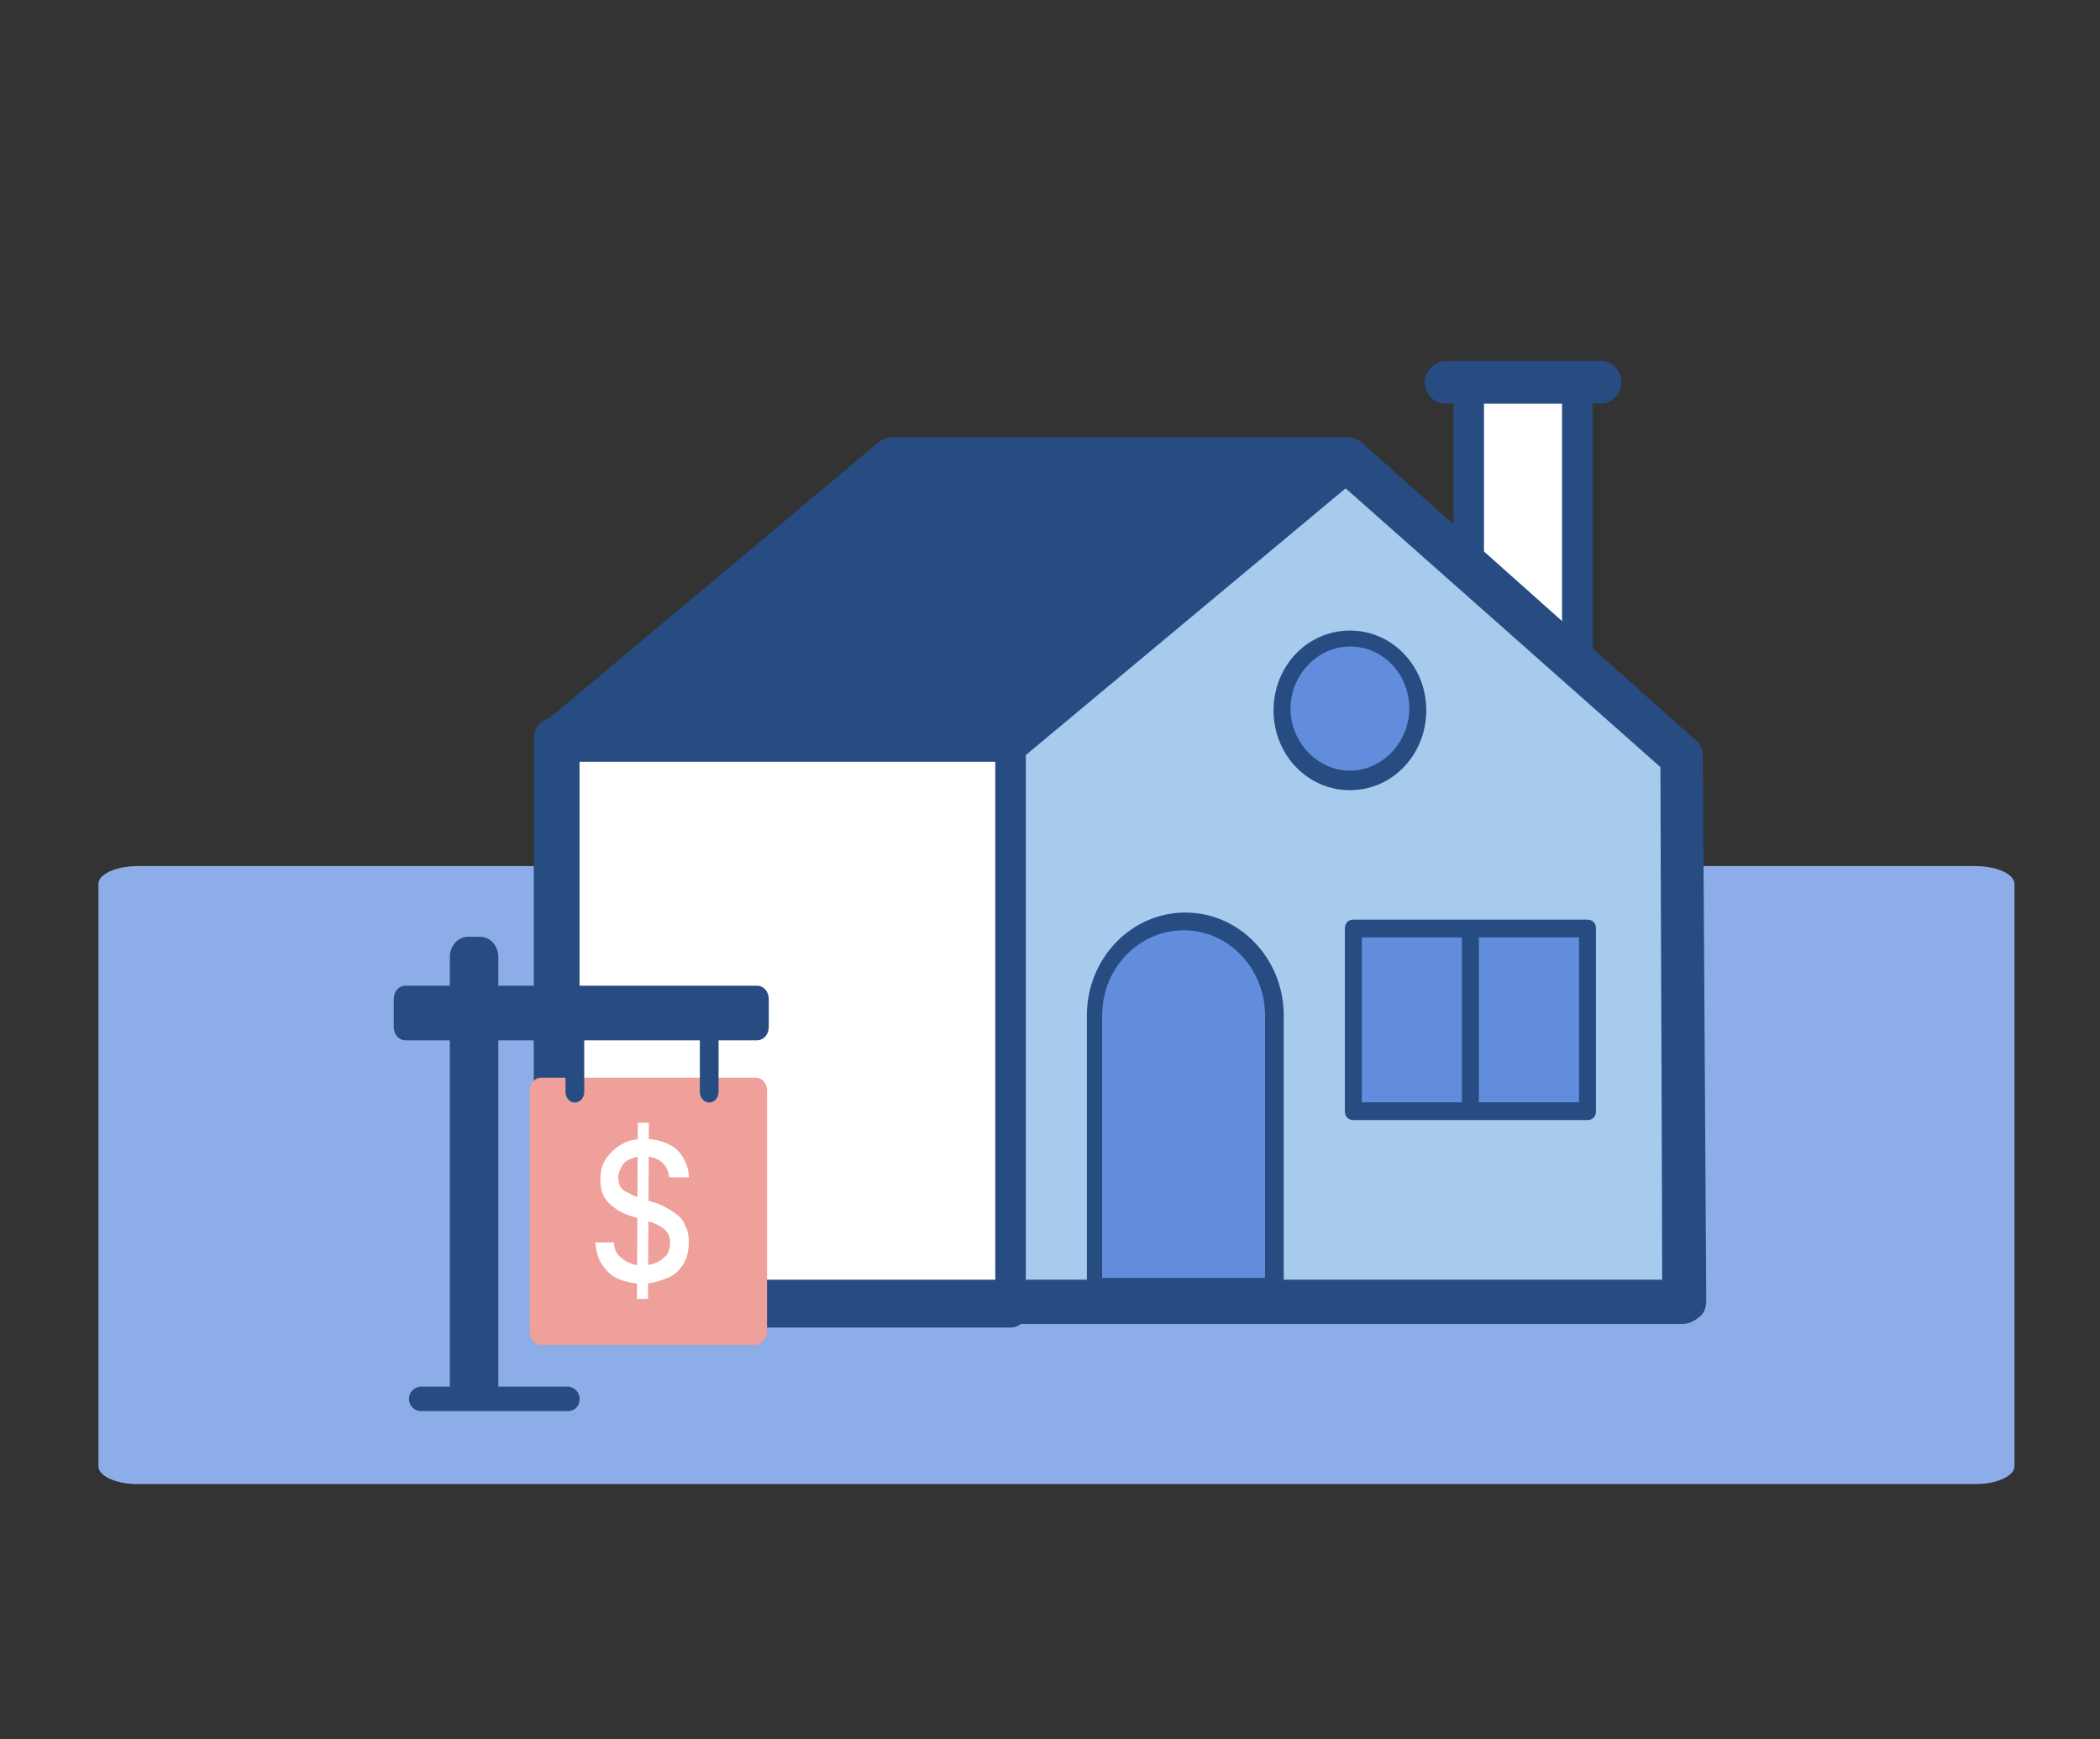 <svg width="64" height="53" viewBox="0 0 64 53" fill="none" xmlns="http://www.w3.org/2000/svg">
<rect x="0" y="0" width="64" height="53" fill="#333333" stroke="none"/>
<path d="M60.203 45.224H4.19C3.537 45.224 3 44.98 3 44.682V26.934C3 26.637 3.537 26.392 4.19 26.392H60.203C60.855 26.392 61.393 26.637 61.393 26.934V44.682C61.393 44.98 60.855 45.224 60.203 45.224Z" fill="#8CADE7"/>
<path d="M48.07 11.811H44.761V20.242H48.07V11.811Z" fill="white"/>
<path d="M48.07 20.944H44.761C44.502 20.944 44.295 20.728 44.295 20.458V11.811C44.295 11.54 44.502 11.324 44.761 11.324H48.07C48.329 11.324 48.536 11.54 48.536 11.811V20.458C48.484 20.728 48.277 20.944 48.07 20.944ZM45.226 20.026H47.605V12.297H45.226V20.026Z" fill="#264C81"/>
<path d="M48.794 12.297H44.036C43.674 12.297 43.416 11.973 43.416 11.649C43.416 11.324 43.726 11 44.036 11H48.794C49.156 11 49.414 11.324 49.414 11.649C49.414 11.973 49.156 12.297 48.794 12.297Z" fill="#264C81"/>
<path d="M27.178 14.027H40.882H41.038L51.225 23.106C51.225 23.214 51.328 39.698 51.328 39.698H30.798L30.747 39.752H16.991V22.674L27.178 14.027Z" fill="white"/>
<path d="M30.643 39.914H51.432V23.322L40.986 13.756L30.643 23.322V39.914Z" fill="#A6CBED"/>
<path d="M36.072 28.132C34.572 28.132 33.331 29.429 33.331 30.997V39.211H38.761V30.942C38.813 29.375 37.623 28.132 36.072 28.132Z" fill="#618DDC"/>
<path d="M30.746 39.968H16.99C16.887 39.968 16.784 39.86 16.784 39.752V22.674C16.784 22.62 16.835 22.566 16.835 22.512L27.023 13.864C27.074 13.81 27.126 13.81 27.126 13.81H40.985C41.037 13.81 41.089 13.81 41.089 13.864L51.276 22.944C51.328 22.998 51.328 23.052 51.328 23.106C51.328 23.214 51.431 39.536 51.431 39.698C51.431 39.752 51.431 39.806 51.38 39.86C51.328 39.914 51.276 39.914 51.224 39.914H30.901C30.849 39.968 30.798 39.968 30.746 39.968ZM17.197 39.59H30.643C30.694 39.536 30.746 39.482 30.798 39.482H51.121C51.121 37.59 51.018 24.403 51.018 23.16L40.934 14.243H27.23L17.197 22.728V39.59Z" fill="#264C81"/>
<path d="M41.038 14.027H27.178L16.991 22.566H30.85L41.038 14.027Z" fill="#264C81"/>
<path d="M30.849 23.214H16.99C16.731 23.214 16.472 23.052 16.369 22.782C16.266 22.512 16.369 22.187 16.576 22.025L26.763 13.486C26.867 13.378 27.022 13.324 27.177 13.324H41.036C41.295 13.324 41.553 13.486 41.657 13.756C41.76 14.027 41.657 14.351 41.45 14.513L31.211 23.052C31.107 23.16 30.952 23.214 30.849 23.214ZM18.851 21.863H30.642L39.226 14.675H27.384L18.851 21.863Z" fill="#264C81"/>
<path d="M51.276 40.346H16.99C16.628 40.346 16.37 40.022 16.37 39.698V22.674C16.37 22.457 16.473 22.295 16.628 22.133L26.816 13.486C26.919 13.378 27.074 13.324 27.229 13.324H41.089C41.244 13.324 41.399 13.378 41.502 13.486L51.69 22.566C51.845 22.674 51.897 22.89 51.897 23.052C51.897 23.214 52 39.644 52 39.644C52 39.806 51.948 40.022 51.793 40.13C51.586 40.292 51.431 40.346 51.276 40.346ZM17.662 38.995H50.656C50.656 36.131 50.604 25.376 50.604 23.376L40.778 14.675H27.384L17.662 22.944V38.995Z" fill="#264C81"/>
<path d="M30.798 40.454H16.887C16.525 40.454 16.267 40.13 16.267 39.806V22.512C16.267 22.133 16.577 21.863 16.887 21.863H30.798C31.16 21.863 31.419 22.187 31.419 22.512C31.419 22.836 31.108 23.16 30.798 23.16H17.508V39.103H30.798C31.16 39.103 31.419 39.428 31.419 39.752C31.419 40.076 31.16 40.454 30.798 40.454Z" fill="#264C81"/>
<path d="M30.797 40.238C30.539 40.238 30.332 40.022 30.332 39.752V22.457C30.332 22.187 30.539 21.971 30.797 21.971C31.056 21.971 31.263 22.187 31.263 22.457V39.752C31.263 40.022 31.056 40.238 30.797 40.238Z" fill="#264C81"/>
<path d="M15.187 42.56H13.71V29.161C13.71 28.811 13.969 28.548 14.254 28.548H14.643C14.954 28.548 15.187 28.84 15.187 29.161V42.56Z" fill="#264C81"/>
<path d="M12 31.292V30.446C12 30.212 12.155 30.037 12.363 30.037H23.066C23.273 30.037 23.429 30.212 23.429 30.446V31.292C23.429 31.526 23.273 31.701 23.066 31.701H12.363C12.155 31.701 12 31.526 12 31.292Z" fill="#264C81"/>
<path d="M23.014 40.984H16.484C16.302 40.984 16.147 40.809 16.147 40.604V33.219C16.147 33.015 16.302 32.84 16.484 32.84H23.04C23.222 32.84 23.377 33.015 23.377 33.219V40.604C23.351 40.809 23.196 40.984 23.014 40.984Z" fill="#EFA09A"/>
<path d="M20.397 35.875C20.371 35.671 20.293 35.525 20.163 35.408C20.008 35.291 19.826 35.233 19.619 35.233C19.464 35.233 19.334 35.262 19.204 35.321C19.075 35.379 18.997 35.438 18.945 35.554C18.893 35.642 18.842 35.759 18.842 35.875C18.842 35.963 18.868 36.08 18.893 36.138C18.945 36.226 18.997 36.284 19.075 36.313C19.153 36.342 19.23 36.401 19.308 36.43C19.386 36.459 19.464 36.488 19.541 36.517L19.904 36.634C20.034 36.663 20.137 36.722 20.267 36.78C20.397 36.839 20.5 36.926 20.63 37.014C20.759 37.101 20.837 37.218 20.889 37.364C20.967 37.51 20.993 37.656 20.993 37.86C20.993 38.094 20.941 38.327 20.837 38.502C20.733 38.678 20.578 38.853 20.345 38.94C20.111 39.028 19.904 39.115 19.593 39.115C19.308 39.115 19.049 39.057 18.842 38.97C18.634 38.882 18.479 38.736 18.349 38.532C18.22 38.357 18.168 38.123 18.142 37.86H18.712C18.712 38.006 18.764 38.152 18.842 38.24C18.919 38.327 19.023 38.415 19.153 38.473C19.282 38.532 19.412 38.561 19.567 38.561C19.723 38.561 19.878 38.532 20.008 38.473C20.137 38.415 20.241 38.327 20.319 38.24C20.397 38.123 20.422 38.006 20.422 37.86C20.422 37.744 20.397 37.627 20.319 37.539C20.267 37.452 20.163 37.393 20.06 37.335C19.956 37.276 19.826 37.247 19.697 37.189L19.282 37.072C18.971 36.985 18.738 36.839 18.557 36.663C18.375 36.488 18.297 36.255 18.297 35.934C18.297 35.7 18.349 35.467 18.479 35.291C18.608 35.116 18.764 34.97 18.971 34.854C19.179 34.737 19.412 34.708 19.671 34.708C19.93 34.708 20.163 34.766 20.345 34.854C20.552 34.941 20.708 35.087 20.811 35.262C20.915 35.438 20.993 35.642 20.993 35.875H20.397ZM19.412 39.583L19.438 34.212H19.775L19.749 39.583H19.412Z" fill="white"/>
<path d="M17.52 33.598C17.364 33.598 17.235 33.452 17.235 33.277V31.497C17.235 31.322 17.364 31.175 17.52 31.175C17.675 31.175 17.805 31.322 17.805 31.497V33.277C17.805 33.452 17.675 33.598 17.52 33.598Z" fill="#264C81"/>
<path d="M21.614 33.598C21.459 33.598 21.329 33.452 21.329 33.277V31.497C21.329 31.322 21.459 31.175 21.614 31.175C21.77 31.175 21.899 31.322 21.899 31.497V33.277C21.899 33.452 21.77 33.598 21.614 33.598Z" fill="#264C81"/>
<path d="M17.301 43H12.828C12.629 43 12.464 42.831 12.464 42.628C12.464 42.425 12.629 42.255 12.828 42.255H17.301C17.499 42.255 17.665 42.425 17.665 42.628C17.665 42.831 17.532 43 17.301 43Z" fill="#264C81"/>
<path d="M48.381 28.294H41.245V33.861H48.381V28.294Z" fill="#618DDC"/>
<path d="M41.141 23.809C42.283 23.809 43.209 22.841 43.209 21.647C43.209 20.453 42.283 19.485 41.141 19.485C39.998 19.485 39.072 20.453 39.072 21.647C39.072 22.841 39.998 23.809 41.141 23.809Z" fill="#618DDC"/>
<path d="M38.813 39.482H33.383C33.228 39.482 33.124 39.374 33.124 39.211V30.943C33.124 29.213 34.469 27.808 36.124 27.808C37.779 27.808 39.123 29.213 39.123 30.943V39.157C39.072 39.319 38.968 39.482 38.813 39.482ZM33.642 38.941H38.554V30.943C38.554 29.537 37.468 28.348 36.072 28.348C34.728 28.348 33.59 29.483 33.59 30.943V38.941H33.642Z" fill="#264C81"/>
<path d="M48.381 34.131H41.244C41.089 34.131 40.986 34.023 40.986 33.861V28.294C40.986 28.132 41.089 28.024 41.244 28.024H48.381C48.536 28.024 48.639 28.132 48.639 28.294V33.861C48.639 34.023 48.536 34.131 48.381 34.131ZM41.503 33.591H48.122V28.565H41.503V33.591Z" fill="#264C81"/>
<path d="M41.14 24.079C39.847 24.079 38.813 22.998 38.813 21.647C38.813 20.296 39.847 19.215 41.14 19.215C42.433 19.215 43.467 20.296 43.467 21.647C43.467 22.998 42.433 24.079 41.14 24.079ZM41.14 19.701C40.158 19.701 39.33 20.566 39.33 21.593C39.33 22.62 40.158 23.484 41.14 23.484C42.123 23.484 42.95 22.62 42.95 21.593C42.95 20.566 42.175 19.701 41.14 19.701Z" fill="#264C81"/>
<path d="M44.812 34.023C44.657 34.023 44.554 33.915 44.554 33.753V28.402C44.554 28.24 44.657 28.132 44.812 28.132C44.967 28.132 45.071 28.24 45.071 28.402V33.753C45.071 33.915 44.967 34.023 44.812 34.023Z" fill="#264C81"/>
</svg>
